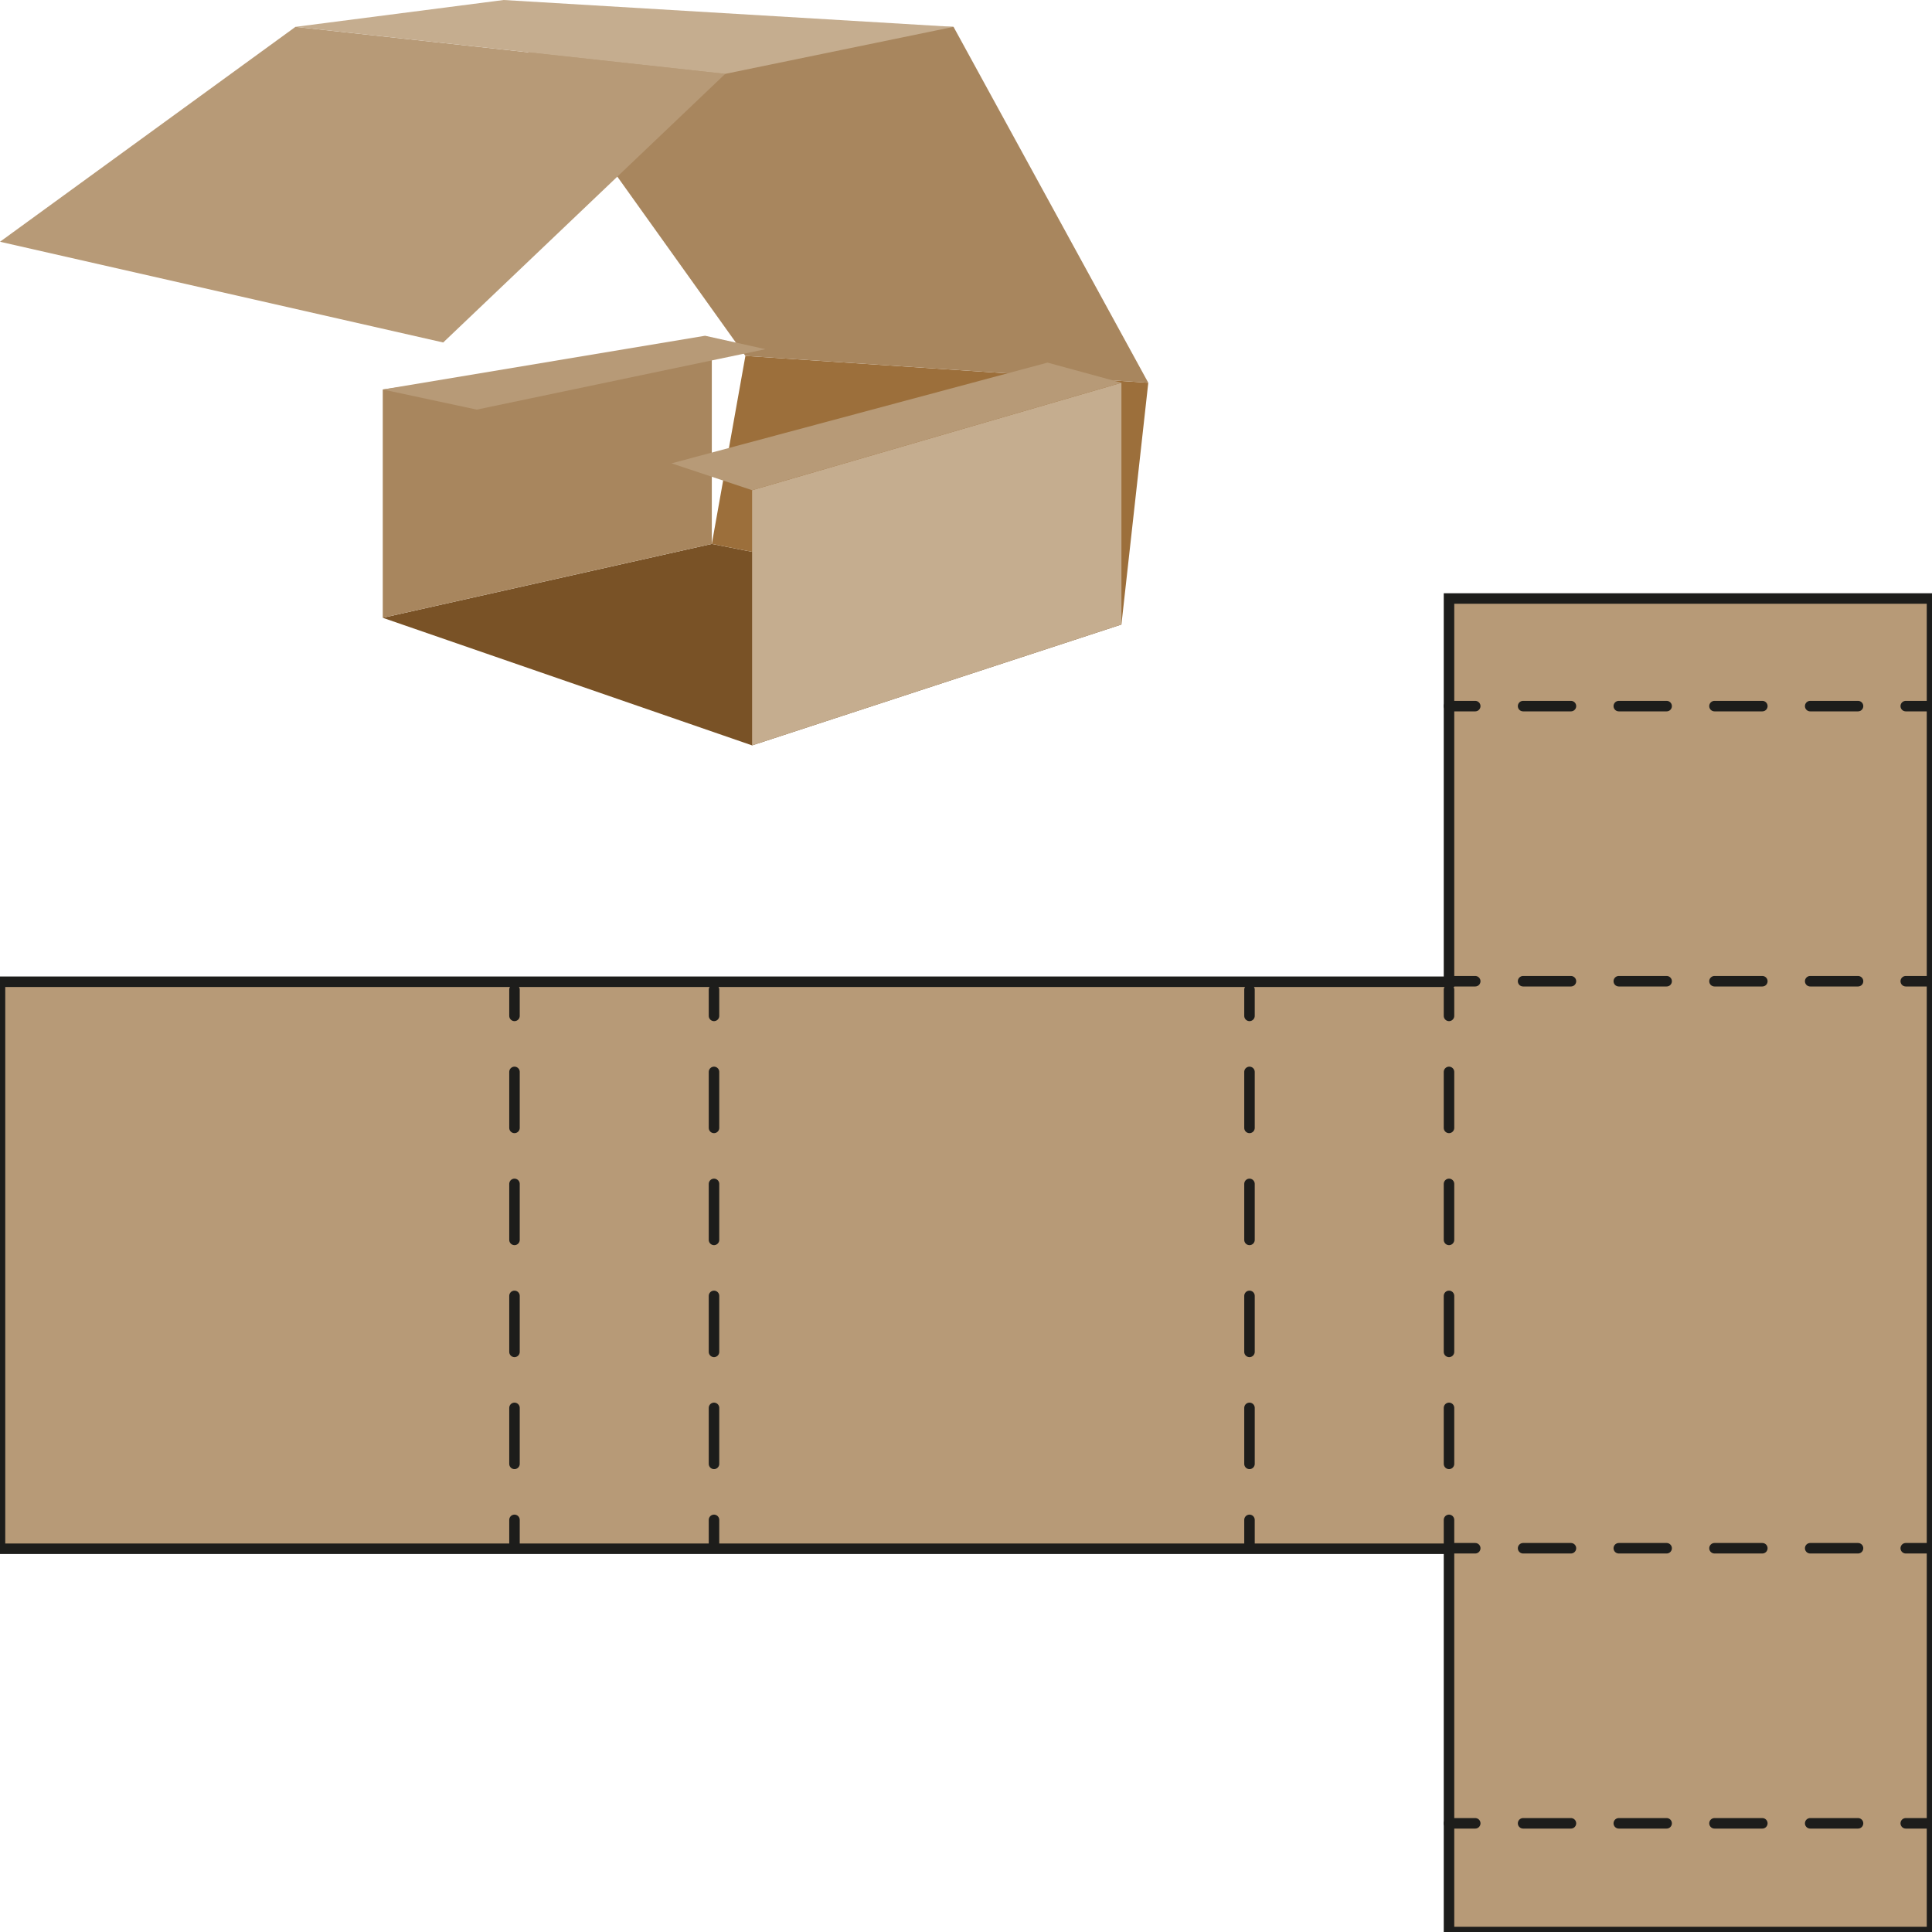 <?xml version="1.0" encoding="UTF-8"?><svg id="a" xmlns="http://www.w3.org/2000/svg" viewBox="0 0 600 600"><g id="b"><polygon points="348.27 193.95 233.57 231.49 118.87 191.86 221.06 168.92 348.27 193.95" fill="#795226"/><polygon points="348.27 193.95 221.06 168.92 231.49 110.53 356.61 118.87 348.27 193.95" fill="#9c6f3b"/><polygon points="231.49 110.53 356.61 118.87 296.13 8.34 158.49 8.34 231.49 110.53" fill="#a8865e"/><polygon points="0 75.08 137.64 106.36 225.23 22.94 91.76 8.34 0 75.08" fill="#b79a77"/><polygon points="225.23 22.94 91.76 8.34 156.41 0 296.13 8.34 225.23 22.94" fill="#c5ad8f"/><polygon points="348.27 193.95 233.57 231.49 233.57 152.24 348.27 118.87 348.27 193.95" fill="#c5ad8f"/><polygon points="221.06 168.92 118.87 191.86 118.87 120.96 221.06 106.36 221.06 168.92" fill="#a8865e"/><polygon points="233.57 152.24 208.55 143.9 325.33 112.61 348.27 118.87 233.57 152.24" fill="#b79a77"/><polygon points="148.07 127.21 118.87 120.96 218.97 104.27 237.74 108.44 148.07 127.21" fill="#b79a77"/></g><g id="c"><polygon points="450 185.87 450 304.89 0 304.89 0 480.98 450 480.98 450 600 600 600 600 185.87 450 185.87" fill="#b79a77" stroke="#1d1d1b" stroke-miterlimit="10" stroke-width="3.26"/><g id="d"><g><line x1="450" y1="219.29" x2="458.15" y2="219.29" fill="none" stroke="#1d1d1b" stroke-linecap="round" stroke-miterlimit="10" stroke-width="3.26"/><line x1="473.01" y1="219.29" x2="584.42" y2="219.29" fill="none" stroke="#1d1d1b" stroke-dasharray="0 0 14.86 14.86" stroke-linecap="round" stroke-miterlimit="10" stroke-width="3.26"/><line x1="591.85" y1="219.29" x2="600" y2="219.29" fill="none" stroke="#1d1d1b" stroke-linecap="round" stroke-miterlimit="10" stroke-width="3.26"/></g><g><line x1="450" y1="304.73" x2="458.15" y2="304.73" fill="none" stroke="#1d1d1b" stroke-linecap="round" stroke-miterlimit="10" stroke-width="3.26"/><line x1="473.01" y1="304.73" x2="584.42" y2="304.73" fill="none" stroke="#1d1d1b" stroke-dasharray="0 0 14.86 14.86" stroke-linecap="round" stroke-miterlimit="10" stroke-width="3.26"/><line x1="591.85" y1="304.73" x2="600" y2="304.73" fill="none" stroke="#1d1d1b" stroke-linecap="round" stroke-miterlimit="10" stroke-width="3.26"/></g><g><line x1="450" y1="480.16" x2="450" y2="472.01" fill="none" stroke="#1d1d1b" stroke-linecap="round" stroke-miterlimit="10" stroke-width="3.26"/><line x1="450" y1="454.62" x2="450" y2="324.18" fill="none" stroke="#1d1d1b" stroke-dasharray="0 0 17.39 17.39" stroke-linecap="round" stroke-miterlimit="10" stroke-width="3.26"/><line x1="450" y1="315.49" x2="450" y2="307.34" fill="none" stroke="#1d1d1b" stroke-linecap="round" stroke-miterlimit="10" stroke-width="3.26"/></g><g><line x1="388.04" y1="480.16" x2="388.04" y2="472.01" fill="none" stroke="#1d1d1b" stroke-linecap="round" stroke-miterlimit="10" stroke-width="3.26"/><line x1="388.04" y1="454.62" x2="388.04" y2="324.18" fill="none" stroke="#1d1d1b" stroke-dasharray="0 0 17.39 17.39" stroke-linecap="round" stroke-miterlimit="10" stroke-width="3.26"/><line x1="388.04" y1="315.49" x2="388.04" y2="307.34" fill="none" stroke="#1d1d1b" stroke-linecap="round" stroke-miterlimit="10" stroke-width="3.26"/></g><g><line x1="221.74" y1="480.16" x2="221.74" y2="472.01" fill="none" stroke="#1d1d1b" stroke-linecap="round" stroke-miterlimit="10" stroke-width="3.26"/><line x1="221.74" y1="454.62" x2="221.74" y2="324.18" fill="none" stroke="#1d1d1b" stroke-dasharray="0 0 17.39 17.39" stroke-linecap="round" stroke-miterlimit="10" stroke-width="3.26"/><line x1="221.74" y1="315.49" x2="221.74" y2="307.34" fill="none" stroke="#1d1d1b" stroke-linecap="round" stroke-miterlimit="10" stroke-width="3.26"/></g><g><line x1="159.78" y1="480.16" x2="159.78" y2="472.01" fill="none" stroke="#1d1d1b" stroke-linecap="round" stroke-miterlimit="10" stroke-width="3.26"/><line x1="159.78" y1="454.62" x2="159.78" y2="324.18" fill="none" stroke="#1d1d1b" stroke-dasharray="0 0 17.39 17.39" stroke-linecap="round" stroke-miterlimit="10" stroke-width="3.26"/><line x1="159.78" y1="315.49" x2="159.78" y2="307.34" fill="none" stroke="#1d1d1b" stroke-linecap="round" stroke-miterlimit="10" stroke-width="3.26"/></g><g><line x1="450" y1="480.82" x2="458.15" y2="480.82" fill="none" stroke="#1d1d1b" stroke-linecap="round" stroke-miterlimit="10" stroke-width="3.26"/><line x1="473.01" y1="480.82" x2="584.42" y2="480.82" fill="none" stroke="#1d1d1b" stroke-dasharray="0 0 14.86 14.86" stroke-linecap="round" stroke-miterlimit="10" stroke-width="3.26"/><line x1="591.85" y1="480.82" x2="600" y2="480.82" fill="none" stroke="#1d1d1b" stroke-linecap="round" stroke-miterlimit="10" stroke-width="3.26"/></g><g><line x1="450" y1="566.25" x2="458.15" y2="566.25" fill="none" stroke="#1d1d1b" stroke-linecap="round" stroke-miterlimit="10" stroke-width="3.26"/><line x1="473.01" y1="566.25" x2="584.42" y2="566.25" fill="none" stroke="#1d1d1b" stroke-dasharray="0 0 14.86 14.86" stroke-linecap="round" stroke-miterlimit="10" stroke-width="3.26"/><line x1="591.85" y1="566.25" x2="600" y2="566.25" fill="none" stroke="#1d1d1b" stroke-linecap="round" stroke-miterlimit="10" stroke-width="3.26"/></g></g></g></svg>